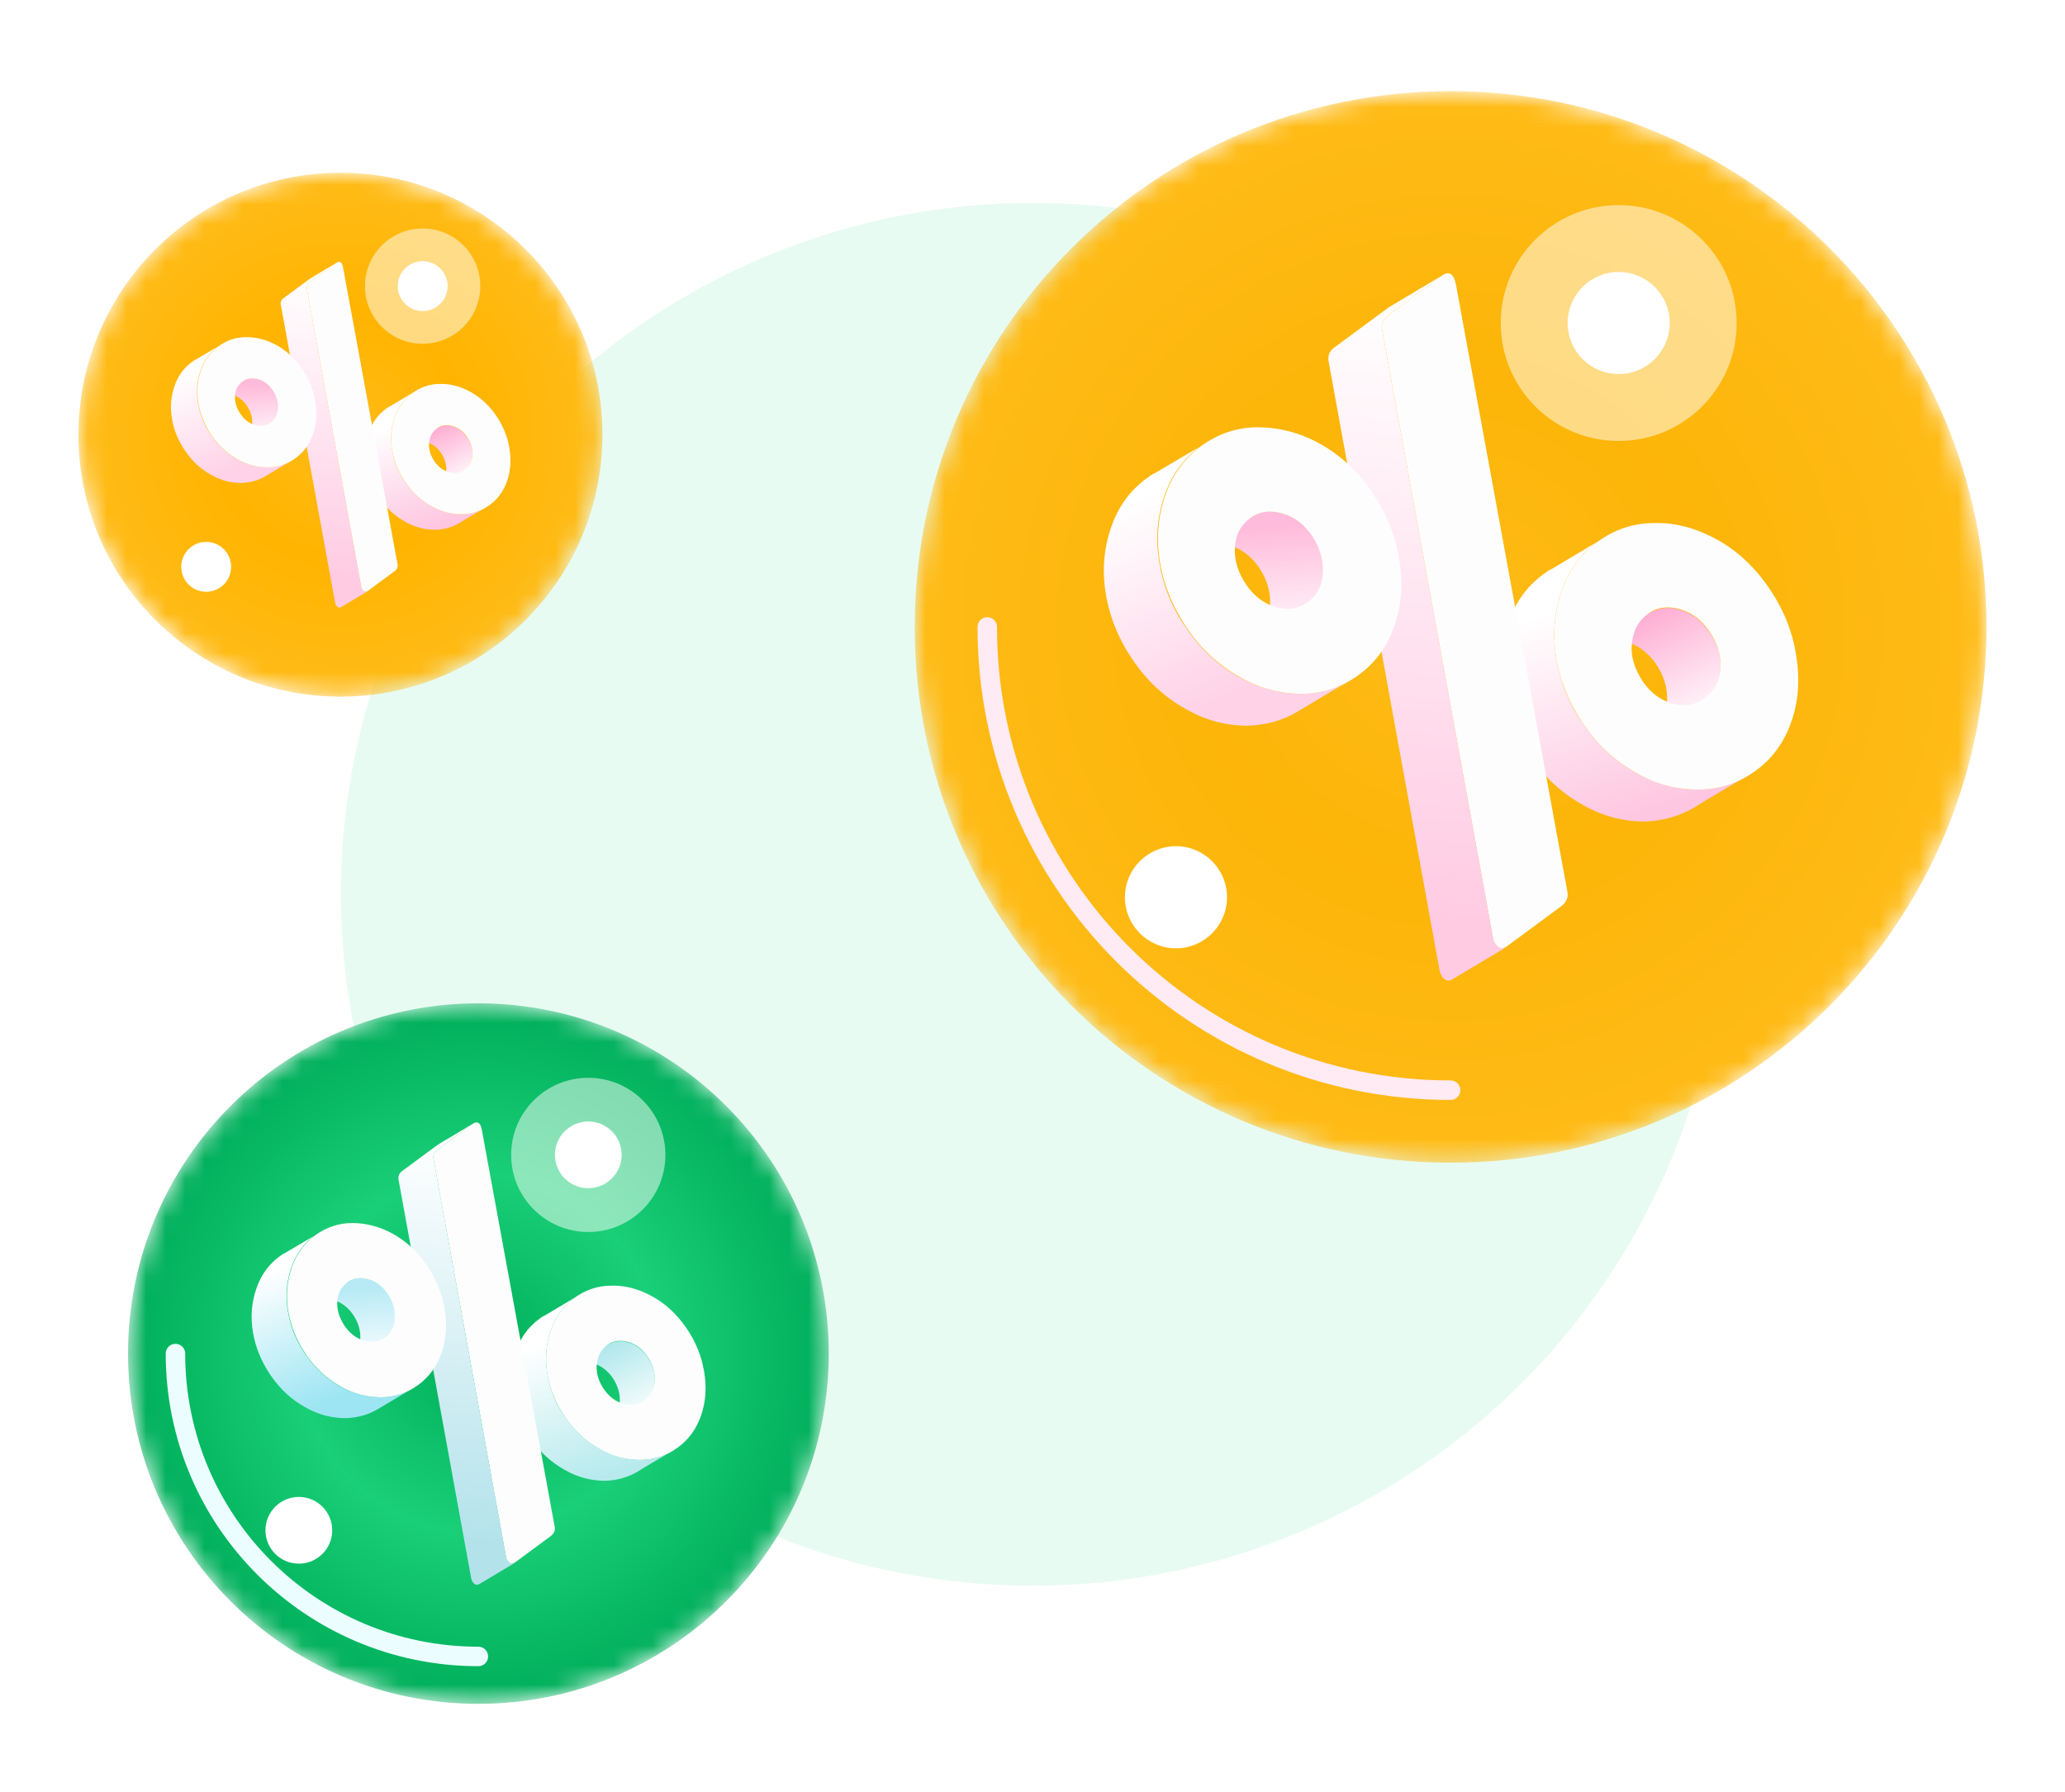 <svg width="106" height="92" viewBox="0 0 106 92" fill="none" xmlns="http://www.w3.org/2000/svg">
<circle cx="53" cy="45.918" r="35.5" fill="#E8FBF2"/>
<g filter="url(#filter0_d_29_13337)">
<mask id="mask0_29_13337" style="mask-type:alpha" maskUnits="userSpaceOnUse" x="6" y="49" width="37" height="37">
<path d="M24.556 85.482C34.489 85.482 42.541 77.43 42.541 67.498C42.541 57.566 34.489 49.514 24.556 49.514C14.624 49.514 6.572 57.566 6.572 67.498C6.572 77.43 14.624 85.482 24.556 85.482Z" fill="url(#paint0_radial_29_13337)"/>
</mask>
<g mask="url(#mask0_29_13337)">
<path d="M24.556 85.482C34.489 85.482 42.541 77.43 42.541 67.498C42.541 57.566 34.489 49.514 24.556 49.514C14.624 49.514 6.572 57.566 6.572 67.498C6.572 77.43 14.624 85.482 24.556 85.482Z" fill="url(#paint1_radial_29_13337)"/>
<g filter="url(#filter1_f_29_13337)">
<path d="M24.555 83.048C15.968 83.048 9.006 76.086 9.006 67.498" stroke="#EBFDFF" stroke-linecap="round"/>
</g>
<path d="M33.239 67.664C32.976 67.292 32.648 67.029 32.233 66.92C31.883 66.811 31.555 66.855 31.27 67.008L29.477 68.079C29.761 67.904 30.089 67.883 30.439 67.992C30.833 68.101 31.183 68.364 31.445 68.736C31.708 69.129 31.839 69.545 31.817 69.983C31.795 70.42 31.62 70.748 31.314 70.967C31.27 70.989 31.248 71.01 31.205 71.032L32.998 69.961C33.042 69.939 33.064 69.917 33.108 69.895C33.414 69.676 33.567 69.348 33.611 68.911C33.633 68.451 33.501 68.058 33.239 67.664Z" fill="url(#paint2_linear_29_13337)"/>
<path d="M34.507 72.498C34.026 72.783 33.545 73.067 33.064 73.352C32.954 73.417 32.823 73.505 32.714 73.57C32.211 73.855 31.686 74.008 31.073 74.03C30.351 74.03 29.651 73.855 28.973 73.461C28.273 73.067 27.705 72.542 27.223 71.842C26.742 71.142 26.436 70.398 26.305 69.611C26.174 68.824 26.239 68.08 26.48 67.38C26.72 66.68 27.114 66.133 27.683 65.718C27.77 65.652 27.858 65.586 27.967 65.543L29.761 64.471C29.673 64.536 29.564 64.58 29.476 64.646C28.908 65.061 28.514 65.608 28.273 66.308C28.033 67.008 27.967 67.752 28.098 68.539C28.23 69.327 28.514 70.07 29.017 70.77C29.498 71.47 30.089 72.017 30.767 72.389C31.467 72.783 32.167 72.958 32.867 72.958C33.479 72.958 34.026 72.805 34.507 72.498Z" fill="url(#paint3_linear_29_13337)"/>
<path d="M33.477 64.558C34.155 64.93 34.745 65.477 35.227 66.177C35.708 66.877 36.014 67.621 36.145 68.43C36.277 69.217 36.233 69.961 35.992 70.661C35.752 71.361 35.358 71.908 34.789 72.323C34.22 72.739 33.586 72.958 32.864 72.958C32.142 72.958 31.442 72.783 30.764 72.389C30.064 71.995 29.496 71.47 29.015 70.77C28.533 70.07 28.227 69.327 28.096 68.539C27.965 67.752 28.03 67.008 28.271 66.308C28.511 65.608 28.905 65.061 29.474 64.646C30.043 64.23 30.677 64.011 31.377 64.011C32.099 63.989 32.799 64.186 33.477 64.558ZM33.608 68.889C33.63 68.452 33.499 68.036 33.236 67.642C32.974 67.271 32.645 67.008 32.23 66.899C31.836 66.789 31.464 66.833 31.158 67.074C30.852 67.293 30.677 67.621 30.633 68.058C30.589 68.496 30.721 68.889 30.983 69.305C31.246 69.699 31.596 69.961 31.989 70.07C32.383 70.18 32.755 70.136 33.061 69.895C33.411 69.655 33.564 69.327 33.608 68.889Z" fill="#FDFDFD"/>
<path d="M19.676 66.744L17.882 67.794C17.926 67.772 17.948 67.751 17.992 67.729C18.298 67.51 18.473 67.182 18.495 66.744C18.517 66.307 18.385 65.891 18.123 65.498C17.86 65.126 17.532 64.863 17.117 64.754C16.767 64.644 16.439 64.688 16.154 64.841L17.948 63.77C18.232 63.595 18.56 63.573 18.91 63.682C19.304 63.791 19.654 64.054 19.917 64.426C20.179 64.82 20.31 65.235 20.288 65.673C20.267 66.11 20.092 66.438 19.785 66.657C19.742 66.679 19.698 66.722 19.676 66.744Z" fill="url(#paint4_linear_29_13337)"/>
<path d="M24.642 55.742C24.685 55.808 24.707 55.895 24.729 55.983L28.47 76.369C28.513 76.566 28.448 76.719 28.295 76.85L26.457 78.207C26.304 78.316 26.173 78.316 26.064 78.163C26.02 78.097 25.976 78.01 25.976 77.944L22.257 57.536C22.214 57.339 22.279 57.186 22.432 57.055L24.27 55.698C24.335 55.655 24.423 55.611 24.489 55.633C24.554 55.633 24.598 55.676 24.642 55.742Z" fill="#FDFDFD"/>
<path d="M26.064 78.142C26.02 78.076 25.977 77.989 25.977 77.923L22.258 57.537C22.214 57.34 22.28 57.187 22.433 57.055L24.27 55.699L22.477 56.771L20.64 58.127C20.486 58.237 20.421 58.412 20.465 58.608L24.183 79.017C24.183 79.082 24.227 79.148 24.27 79.236C24.358 79.367 24.489 79.41 24.62 79.323L26.414 78.251C26.283 78.317 26.174 78.273 26.064 78.142Z" fill="url(#paint5_linear_29_13337)"/>
<path d="M21.185 69.282L19.392 70.353C18.91 70.638 18.363 70.791 17.751 70.813C17.029 70.813 16.329 70.638 15.651 70.244C14.951 69.85 14.382 69.325 13.901 68.625C13.42 67.925 13.114 67.182 12.982 66.394C12.851 65.607 12.917 64.863 13.158 64.163C13.398 63.463 13.792 62.916 14.361 62.501C14.448 62.435 14.536 62.37 14.645 62.326C15.126 62.041 15.607 61.757 16.089 61.473C16.198 61.407 16.329 61.319 16.439 61.254C16.351 61.319 16.242 61.363 16.154 61.429C15.585 61.844 15.192 62.391 14.951 63.091C14.71 63.791 14.645 64.535 14.776 65.322C14.907 66.11 15.192 66.854 15.695 67.554C16.176 68.254 16.767 68.8 17.445 69.172C18.145 69.566 18.845 69.741 19.545 69.741C20.157 69.741 20.704 69.588 21.185 69.282Z" fill="url(#paint6_linear_29_13337)"/>
<path d="M22.672 67.445C22.431 68.144 22.037 68.691 21.468 69.107C20.9 69.523 20.265 69.741 19.565 69.741C18.844 69.741 18.144 69.566 17.465 69.173C16.766 68.779 16.197 68.254 15.716 67.554C15.234 66.854 14.928 66.11 14.797 65.323C14.666 64.535 14.731 63.792 14.972 63.092C15.213 62.392 15.606 61.845 16.175 61.429C16.744 61.014 17.378 60.795 18.078 60.795C18.778 60.795 19.478 60.97 20.156 61.342C20.834 61.714 21.425 62.261 21.906 62.96C22.387 63.66 22.693 64.404 22.825 65.213C22.956 66.001 22.912 66.745 22.672 67.445ZM17.684 66.067C17.947 66.46 18.297 66.723 18.691 66.832C19.084 66.942 19.456 66.898 19.762 66.657C20.069 66.438 20.244 66.11 20.265 65.673C20.287 65.235 20.156 64.82 19.893 64.426C19.631 64.054 19.303 63.792 18.887 63.682C18.494 63.573 18.122 63.617 17.816 63.857C17.509 64.076 17.334 64.404 17.312 64.842C17.291 65.257 17.422 65.673 17.684 66.067Z" fill="#FDFDFD"/>
<g opacity="0.5" filter="url(#filter2_f_29_13337)">
<circle cx="30.197" cy="57.297" r="3.959" fill="white"/>
</g>
<g filter="url(#filter3_f_29_13337)">
<circle cx="30.198" cy="57.295" r="1.713" fill="white"/>
</g>
<g filter="url(#filter4_f_29_13337)">
<circle cx="15.34" cy="76.571" r="1.713" fill="white"/>
</g>
</g>
</g>
<g filter="url(#filter5_d_29_13337)">
<mask id="mask1_29_13337" style="mask-type:alpha" maskUnits="userSpaceOnUse" x="46" y="2" width="56" height="56">
<path d="M74.461 57.698C89.654 57.698 101.97 45.382 101.97 30.19C101.97 14.998 89.654 2.682 74.461 2.682C59.269 2.682 46.953 14.998 46.953 30.19C46.953 45.382 59.269 57.698 74.461 57.698Z" fill="url(#paint7_radial_29_13337)"/>
</mask>
<g mask="url(#mask1_29_13337)">
<path d="M74.461 57.698C89.654 57.698 101.97 45.382 101.97 30.19C101.97 14.998 89.654 2.682 74.461 2.682C59.269 2.682 46.953 14.998 46.953 30.19C46.953 45.382 59.269 57.698 74.461 57.698Z" fill="url(#paint8_radial_29_13337)"/>
<g filter="url(#filter6_f_29_13337)">
<path d="M74.462 53.974C61.326 53.974 50.678 43.325 50.678 30.189" stroke="#FFEBF4" stroke-linecap="round"/>
</g>
<path d="M87.747 30.443C87.345 29.875 86.844 29.473 86.208 29.306C85.673 29.139 85.171 29.205 84.736 29.44L81.992 31.079C82.427 30.811 82.929 30.778 83.464 30.945C84.067 31.113 84.602 31.514 85.003 32.083C85.405 32.685 85.606 33.321 85.572 33.99C85.539 34.659 85.271 35.161 84.803 35.495C84.736 35.529 84.702 35.562 84.635 35.596L87.379 33.956C87.446 33.923 87.479 33.889 87.546 33.856C88.015 33.522 88.249 33.02 88.316 32.35C88.349 31.648 88.148 31.046 87.747 30.443Z" fill="url(#paint9_linear_29_13337)"/>
<path d="M89.686 37.838C88.949 38.273 88.213 38.708 87.477 39.142C87.31 39.243 87.109 39.377 86.942 39.477C86.172 39.912 85.369 40.146 84.433 40.18C83.329 40.18 82.258 39.912 81.221 39.31C80.15 38.708 79.28 37.904 78.544 36.834C77.808 35.763 77.34 34.626 77.139 33.421C76.938 32.217 77.038 31.079 77.406 30.009C77.775 28.938 78.377 28.101 79.247 27.466C79.38 27.365 79.514 27.265 79.682 27.198L82.425 25.559C82.291 25.659 82.124 25.726 81.99 25.826C81.12 26.462 80.518 27.298 80.15 28.369C79.782 29.44 79.682 30.577 79.882 31.782C80.083 32.986 80.518 34.124 81.287 35.194C82.024 36.265 82.927 37.102 83.964 37.67C85.035 38.273 86.106 38.54 87.176 38.54C88.113 38.54 88.949 38.306 89.686 37.838Z" fill="url(#paint10_linear_29_13337)"/>
<path d="M88.115 25.692C89.153 26.261 90.056 27.098 90.792 28.168C91.528 29.239 91.997 30.377 92.197 31.614C92.398 32.819 92.331 33.957 91.963 35.027C91.595 36.098 90.993 36.934 90.123 37.57C89.253 38.206 88.283 38.54 87.179 38.54C86.075 38.54 85.004 38.273 83.967 37.67C82.896 37.068 82.026 36.265 81.29 35.194C80.554 34.124 80.086 32.986 79.885 31.782C79.684 30.577 79.784 29.44 80.153 28.369C80.521 27.299 81.123 26.462 81.993 25.826C82.863 25.191 83.833 24.856 84.903 24.856C86.008 24.823 87.078 25.124 88.115 25.692ZM88.316 32.317C88.35 31.648 88.149 31.012 87.747 30.41C87.346 29.841 86.844 29.44 86.208 29.273C85.606 29.105 85.037 29.172 84.569 29.54C84.1 29.875 83.833 30.377 83.766 31.046C83.699 31.715 83.9 32.317 84.301 32.953C84.703 33.555 85.238 33.957 85.84 34.124C86.443 34.291 87.011 34.224 87.48 33.856C88.015 33.488 88.249 32.986 88.316 32.317Z" fill="#FDFDFD"/>
<path d="M67.002 29.038L64.258 30.644C64.325 30.611 64.359 30.577 64.426 30.544C64.894 30.209 65.162 29.707 65.195 29.038C65.229 28.369 65.028 27.733 64.626 27.131C64.225 26.562 63.723 26.161 63.087 25.994C62.552 25.826 62.05 25.893 61.615 26.128L64.359 24.488C64.794 24.22 65.296 24.187 65.831 24.354C66.433 24.521 66.969 24.923 67.37 25.492C67.772 26.094 67.972 26.73 67.939 27.399C67.905 28.068 67.638 28.57 67.169 28.904C67.102 28.938 67.035 29.005 67.002 29.038Z" fill="url(#paint11_linear_29_13337)"/>
<path d="M74.597 12.209C74.664 12.31 74.697 12.444 74.731 12.577L80.452 43.76C80.519 44.061 80.419 44.295 80.184 44.496L77.374 46.571C77.14 46.738 76.939 46.738 76.772 46.504C76.705 46.403 76.638 46.27 76.638 46.169L70.95 14.953C70.883 14.652 70.984 14.418 71.218 14.217L74.028 12.143C74.129 12.076 74.262 12.009 74.363 12.042C74.463 12.042 74.53 12.109 74.597 12.209Z" fill="#FDFDFD"/>
<path d="M76.771 46.47C76.704 46.37 76.637 46.236 76.637 46.136L70.949 14.953C70.882 14.652 70.983 14.418 71.217 14.217L74.028 12.143L71.284 13.782L68.474 15.856C68.239 16.024 68.139 16.291 68.206 16.593L73.894 47.809C73.894 47.909 73.961 48.009 74.028 48.143C74.161 48.344 74.362 48.411 74.563 48.277L77.306 46.638C77.106 46.738 76.938 46.671 76.771 46.47Z" fill="url(#paint12_linear_29_13337)"/>
<path d="M69.311 32.92L66.567 34.559C65.831 34.994 64.994 35.228 64.058 35.262C62.953 35.262 61.883 34.994 60.846 34.392C59.775 33.79 58.905 32.987 58.169 31.916C57.433 30.845 56.965 29.708 56.764 28.503C56.563 27.299 56.663 26.161 57.031 25.09C57.4 24.02 58.002 23.183 58.872 22.548C59.005 22.447 59.139 22.347 59.307 22.28C60.043 21.845 60.779 21.41 61.515 20.975C61.682 20.875 61.883 20.741 62.05 20.641C61.916 20.741 61.749 20.808 61.615 20.908C60.745 21.544 60.143 22.38 59.775 23.451C59.407 24.522 59.307 25.659 59.507 26.864C59.708 28.068 60.143 29.206 60.913 30.276C61.649 31.347 62.552 32.184 63.589 32.752C64.66 33.355 65.731 33.622 66.801 33.622C67.738 33.622 68.574 33.388 69.311 32.92Z" fill="url(#paint13_linear_29_13337)"/>
<path d="M71.586 30.109C71.218 31.179 70.616 32.016 69.746 32.651C68.876 33.287 67.906 33.622 66.835 33.622C65.731 33.622 64.66 33.354 63.623 32.752C62.552 32.15 61.682 31.347 60.946 30.276C60.21 29.205 59.742 28.068 59.541 26.863C59.34 25.659 59.441 24.521 59.809 23.451C60.177 22.38 60.779 21.544 61.649 20.908C62.519 20.272 63.489 19.938 64.56 19.938C65.63 19.938 66.701 20.205 67.738 20.774C68.775 21.343 69.679 22.179 70.415 23.25C71.151 24.32 71.619 25.458 71.82 26.696C72.021 27.901 71.954 29.038 71.586 30.109ZM63.958 28.001C64.359 28.603 64.894 29.005 65.497 29.172C66.099 29.339 66.668 29.272 67.136 28.904C67.604 28.57 67.872 28.068 67.906 27.399C67.939 26.729 67.738 26.094 67.337 25.491C66.935 24.923 66.433 24.521 65.798 24.354C65.195 24.187 64.627 24.254 64.158 24.622C63.69 24.956 63.422 25.458 63.389 26.127C63.355 26.763 63.556 27.399 63.958 28.001Z" fill="#FDFDFD"/>
<g opacity="0.5" filter="url(#filter7_f_29_13337)">
<circle cx="83.09" cy="14.586" r="6.055" fill="white"/>
</g>
<g filter="url(#filter8_f_29_13337)">
<circle cx="83.089" cy="14.585" r="2.621" fill="white"/>
</g>
<g filter="url(#filter9_f_29_13337)">
<circle cx="60.365" cy="44.068" r="2.621" fill="white"/>
</g>
</g>
</g>
<g filter="url(#filter10_d_29_13337)">
<mask id="mask2_29_13337" style="mask-type:alpha" maskUnits="userSpaceOnUse" x="4" y="6" width="27" height="28">
<path d="M17.477 33.767C24.904 33.767 30.925 27.746 30.925 20.319C30.925 12.892 24.904 6.871 17.477 6.871C10.05 6.871 4.029 12.892 4.029 20.319C4.029 27.746 10.05 33.767 17.477 33.767Z" fill="url(#paint14_radial_29_13337)"/>
</mask>
<g mask="url(#mask2_29_13337)">
<path d="M17.477 33.767C24.904 33.767 30.925 27.746 30.925 20.319C30.925 12.892 24.904 6.871 17.477 6.871C10.05 6.871 4.029 12.892 4.029 20.319C4.029 27.746 10.05 33.767 17.477 33.767Z" fill="url(#paint15_radial_29_13337)"/>
<g filter="url(#filter11_f_29_13337)">
<path d="M17.477 31.946C11.055 31.946 5.85 26.74 5.85 20.318" stroke="#FFBB17" stroke-opacity="0.13" stroke-linecap="round"/>
</g>
<path d="M23.971 20.443C23.775 20.165 23.53 19.969 23.219 19.887C22.957 19.805 22.712 19.838 22.499 19.953L21.158 20.754C21.371 20.623 21.616 20.607 21.878 20.689C22.172 20.77 22.434 20.967 22.63 21.245C22.826 21.539 22.925 21.85 22.908 22.177C22.892 22.504 22.761 22.75 22.532 22.913C22.499 22.93 22.483 22.946 22.45 22.962L23.792 22.161C23.824 22.144 23.841 22.128 23.873 22.112C24.102 21.948 24.217 21.703 24.25 21.376C24.266 21.032 24.168 20.738 23.971 20.443Z" fill="url(#paint16_linear_29_13337)"/>
<path d="M24.92 24.057C24.56 24.27 24.2 24.483 23.84 24.695C23.758 24.744 23.66 24.81 23.578 24.859C23.202 25.072 22.81 25.186 22.352 25.202C21.812 25.202 21.288 25.072 20.782 24.777C20.258 24.483 19.833 24.09 19.473 23.567C19.113 23.043 18.884 22.487 18.786 21.898C18.688 21.31 18.737 20.753 18.917 20.23C19.097 19.707 19.391 19.298 19.817 18.987C19.882 18.938 19.947 18.889 20.029 18.856L21.37 18.055C21.305 18.104 21.223 18.137 21.158 18.186C20.732 18.496 20.438 18.905 20.258 19.429C20.078 19.952 20.029 20.508 20.127 21.097C20.225 21.686 20.438 22.242 20.814 22.765C21.174 23.289 21.616 23.698 22.123 23.976C22.646 24.27 23.169 24.401 23.693 24.401C24.151 24.401 24.56 24.286 24.92 24.057Z" fill="url(#paint17_linear_29_13337)"/>
<path d="M24.153 18.121C24.66 18.399 25.102 18.808 25.462 19.331C25.822 19.855 26.051 20.411 26.149 21.016C26.247 21.605 26.214 22.161 26.034 22.684C25.855 23.208 25.56 23.617 25.135 23.928C24.709 24.238 24.235 24.402 23.695 24.402C23.156 24.402 22.632 24.271 22.125 23.977C21.602 23.682 21.177 23.29 20.817 22.766C20.457 22.243 20.228 21.687 20.13 21.098C20.032 20.509 20.081 19.953 20.261 19.43C20.441 18.906 20.735 18.497 21.16 18.186C21.585 17.876 22.06 17.712 22.583 17.712C23.123 17.696 23.646 17.843 24.153 18.121ZM24.252 21.36C24.268 21.032 24.17 20.722 23.974 20.427C23.777 20.149 23.532 19.953 23.221 19.871C22.927 19.789 22.649 19.822 22.42 20.002C22.191 20.166 22.06 20.411 22.027 20.738C21.994 21.065 22.093 21.36 22.289 21.67C22.485 21.965 22.747 22.161 23.041 22.243C23.336 22.325 23.614 22.292 23.843 22.112C24.104 21.932 24.219 21.687 24.252 21.36Z" fill="#FDFDFD"/>
<path d="M13.831 19.756L12.489 20.541C12.522 20.525 12.539 20.508 12.571 20.492C12.8 20.328 12.931 20.083 12.947 19.756C12.964 19.429 12.866 19.118 12.669 18.824C12.473 18.546 12.228 18.349 11.917 18.267C11.655 18.186 11.41 18.218 11.197 18.333L12.539 17.531C12.751 17.401 12.996 17.384 13.258 17.466C13.553 17.548 13.814 17.744 14.011 18.022C14.207 18.317 14.305 18.627 14.289 18.954C14.272 19.282 14.141 19.527 13.912 19.691C13.88 19.707 13.847 19.739 13.831 19.756Z" fill="url(#paint18_linear_29_13337)"/>
<path d="M17.541 11.53C17.573 11.579 17.59 11.644 17.606 11.709L20.403 26.953C20.436 27.101 20.387 27.215 20.272 27.313L18.898 28.327C18.784 28.409 18.686 28.409 18.604 28.295C18.571 28.246 18.539 28.18 18.539 28.131L15.758 12.871C15.725 12.723 15.774 12.609 15.889 12.511L17.263 11.497C17.312 11.464 17.377 11.431 17.426 11.448C17.475 11.448 17.508 11.48 17.541 11.53Z" fill="#FDFDFD"/>
<path d="M18.605 28.278C18.573 28.229 18.54 28.163 18.54 28.114L15.759 12.87C15.727 12.723 15.776 12.608 15.89 12.51L17.264 11.496L15.923 12.298L14.549 13.312C14.434 13.393 14.385 13.524 14.418 13.671L17.199 28.932C17.199 28.981 17.231 29.03 17.264 29.096C17.33 29.194 17.428 29.226 17.526 29.161L18.867 28.359C18.769 28.409 18.687 28.376 18.605 28.278Z" fill="url(#paint19_linear_29_13337)"/>
<path d="M14.959 21.653L13.617 22.455C13.258 22.667 12.849 22.782 12.391 22.798C11.851 22.798 11.328 22.667 10.82 22.373C10.297 22.078 9.872 21.686 9.512 21.163C9.152 20.639 8.923 20.083 8.825 19.494C8.727 18.905 8.776 18.349 8.956 17.826C9.136 17.302 9.43 16.893 9.856 16.583C9.921 16.534 9.986 16.485 10.068 16.452C10.428 16.239 10.788 16.027 11.148 15.814C11.229 15.765 11.328 15.7 11.409 15.65C11.344 15.7 11.262 15.732 11.197 15.781C10.771 16.092 10.477 16.501 10.297 17.024C10.117 17.548 10.068 18.104 10.166 18.693C10.264 19.282 10.477 19.838 10.853 20.361C11.213 20.884 11.655 21.293 12.162 21.571C12.685 21.866 13.209 21.997 13.732 21.997C14.19 21.997 14.599 21.882 14.959 21.653Z" fill="url(#paint20_linear_29_13337)"/>
<path d="M16.069 20.281C15.889 20.804 15.595 21.213 15.169 21.524C14.744 21.835 14.27 21.998 13.746 21.998C13.207 21.998 12.683 21.867 12.176 21.573C11.653 21.279 11.227 20.886 10.867 20.363C10.508 19.839 10.279 19.283 10.181 18.694C10.082 18.105 10.132 17.549 10.311 17.026C10.491 16.503 10.786 16.094 11.211 15.783C11.636 15.472 12.111 15.309 12.634 15.309C13.157 15.309 13.681 15.439 14.188 15.717C14.695 15.996 15.136 16.404 15.496 16.928C15.856 17.451 16.085 18.007 16.183 18.613C16.281 19.201 16.249 19.758 16.069 20.281ZM12.34 19.25C12.536 19.545 12.798 19.741 13.092 19.823C13.386 19.905 13.664 19.872 13.893 19.692C14.122 19.529 14.253 19.283 14.27 18.956C14.286 18.629 14.188 18.318 13.992 18.024C13.795 17.746 13.55 17.549 13.239 17.468C12.945 17.386 12.667 17.419 12.438 17.599C12.209 17.762 12.078 18.007 12.062 18.334C12.045 18.645 12.143 18.956 12.34 19.25Z" fill="#FDFDFD"/>
<g opacity="0.5" filter="url(#filter12_f_29_13337)">
<circle cx="21.694" cy="12.691" r="2.96" fill="white"/>
</g>
<g filter="url(#filter13_f_29_13337)">
<circle cx="21.697" cy="12.691" r="1.281" fill="white"/>
</g>
<g filter="url(#filter14_f_29_13337)">
<circle cx="10.584" cy="27.103" r="1.281" fill="white"/>
</g>
</g>
</g>
<defs>
<filter id="filter0_d_29_13337" x="2.572" y="47.514" width="43.969" height="43.969" filterUnits="userSpaceOnUse" color-interpolation-filters="sRGB">
<feFlood flood-opacity="0" result="BackgroundImageFix"/>
<feColorMatrix in="SourceAlpha" type="matrix" values="0 0 0 0 0 0 0 0 0 0 0 0 0 0 0 0 0 0 127 0" result="hardAlpha"/>
<feOffset dy="2"/>
<feGaussianBlur stdDeviation="2"/>
<feComposite in2="hardAlpha" operator="out"/>
<feColorMatrix type="matrix" values="0 0 0 0 0.201 0 0 0 0 0.767 0 0 0 0 0.875 0 0 0 0.2 0"/>
<feBlend mode="normal" in2="BackgroundImageFix" result="effect1_dropShadow_29_13337"/>
<feBlend mode="normal" in="SourceGraphic" in2="effect1_dropShadow_29_13337" result="shape"/>
</filter>
<filter id="filter1_f_29_13337" x="2.506" y="60.998" width="28.549" height="28.549" filterUnits="userSpaceOnUse" color-interpolation-filters="sRGB">
<feFlood flood-opacity="0" result="BackgroundImageFix"/>
<feBlend mode="normal" in="SourceGraphic" in2="BackgroundImageFix" result="shape"/>
<feGaussianBlur stdDeviation="3" result="effect1_foregroundBlur_29_13337"/>
</filter>
<filter id="filter2_f_29_13337" x="13.238" y="40.338" width="33.918" height="33.918" filterUnits="userSpaceOnUse" color-interpolation-filters="sRGB">
<feFlood flood-opacity="0" result="BackgroundImageFix"/>
<feBlend mode="normal" in="SourceGraphic" in2="BackgroundImageFix" result="shape"/>
<feGaussianBlur stdDeviation="6.5" result="effect1_foregroundBlur_29_13337"/>
</filter>
<filter id="filter3_f_29_13337" x="15.484" y="42.582" width="29.426" height="29.426" filterUnits="userSpaceOnUse" color-interpolation-filters="sRGB">
<feFlood flood-opacity="0" result="BackgroundImageFix"/>
<feBlend mode="normal" in="SourceGraphic" in2="BackgroundImageFix" result="shape"/>
<feGaussianBlur stdDeviation="6.5" result="effect1_foregroundBlur_29_13337"/>
</filter>
<filter id="filter4_f_29_13337" x="0.627" y="61.857" width="29.426" height="29.426" filterUnits="userSpaceOnUse" color-interpolation-filters="sRGB">
<feFlood flood-opacity="0" result="BackgroundImageFix"/>
<feBlend mode="normal" in="SourceGraphic" in2="BackgroundImageFix" result="shape"/>
<feGaussianBlur stdDeviation="6.5" result="effect1_foregroundBlur_29_13337"/>
</filter>
<filter id="filter5_d_29_13337" x="42.953" y="0.682" width="63.016" height="63.016" filterUnits="userSpaceOnUse" color-interpolation-filters="sRGB">
<feFlood flood-opacity="0" result="BackgroundImageFix"/>
<feColorMatrix in="SourceAlpha" type="matrix" values="0 0 0 0 0 0 0 0 0 0 0 0 0 0 0 0 0 0 127 0" result="hardAlpha"/>
<feOffset dy="2"/>
<feGaussianBlur stdDeviation="2"/>
<feComposite in2="hardAlpha" operator="out"/>
<feColorMatrix type="matrix" values="0 0 0 0 0.929 0 0 0 0 0.608 0 0 0 0 0.757 0 0 0 0.2 0"/>
<feBlend mode="normal" in2="BackgroundImageFix" result="effect1_dropShadow_29_13337"/>
<feBlend mode="normal" in="SourceGraphic" in2="effect1_dropShadow_29_13337" result="shape"/>
</filter>
<filter id="filter6_f_29_13337" x="44.178" y="23.689" width="36.785" height="36.785" filterUnits="userSpaceOnUse" color-interpolation-filters="sRGB">
<feFlood flood-opacity="0" result="BackgroundImageFix"/>
<feBlend mode="normal" in="SourceGraphic" in2="BackgroundImageFix" result="shape"/>
<feGaussianBlur stdDeviation="3" result="effect1_foregroundBlur_29_13337"/>
</filter>
<filter id="filter7_f_29_13337" x="64.035" y="-4.469" width="38.109" height="38.109" filterUnits="userSpaceOnUse" color-interpolation-filters="sRGB">
<feFlood flood-opacity="0" result="BackgroundImageFix"/>
<feBlend mode="normal" in="SourceGraphic" in2="BackgroundImageFix" result="shape"/>
<feGaussianBlur stdDeviation="6.5" result="effect1_foregroundBlur_29_13337"/>
</filter>
<filter id="filter8_f_29_13337" x="67.469" y="-1.035" width="31.242" height="31.242" filterUnits="userSpaceOnUse" color-interpolation-filters="sRGB">
<feFlood flood-opacity="0" result="BackgroundImageFix"/>
<feBlend mode="normal" in="SourceGraphic" in2="BackgroundImageFix" result="shape"/>
<feGaussianBlur stdDeviation="6.5" result="effect1_foregroundBlur_29_13337"/>
</filter>
<filter id="filter9_f_29_13337" x="44.744" y="28.447" width="31.242" height="31.242" filterUnits="userSpaceOnUse" color-interpolation-filters="sRGB">
<feFlood flood-opacity="0" result="BackgroundImageFix"/>
<feBlend mode="normal" in="SourceGraphic" in2="BackgroundImageFix" result="shape"/>
<feGaussianBlur stdDeviation="6.5" result="effect1_foregroundBlur_29_13337"/>
</filter>
<filter id="filter10_d_29_13337" x="0.029" y="4.871" width="34.897" height="34.895" filterUnits="userSpaceOnUse" color-interpolation-filters="sRGB">
<feFlood flood-opacity="0" result="BackgroundImageFix"/>
<feColorMatrix in="SourceAlpha" type="matrix" values="0 0 0 0 0 0 0 0 0 0 0 0 0 0 0 0 0 0 127 0" result="hardAlpha"/>
<feOffset dy="2"/>
<feGaussianBlur stdDeviation="2"/>
<feComposite in2="hardAlpha" operator="out"/>
<feColorMatrix type="matrix" values="0 0 0 0 0.929 0 0 0 0 0.608 0 0 0 0 0.757 0 0 0 0.2 0"/>
<feBlend mode="normal" in2="BackgroundImageFix" result="effect1_dropShadow_29_13337"/>
<feBlend mode="normal" in="SourceGraphic" in2="effect1_dropShadow_29_13337" result="shape"/>
</filter>
<filter id="filter11_f_29_13337" x="-0.65" y="13.818" width="24.627" height="24.627" filterUnits="userSpaceOnUse" color-interpolation-filters="sRGB">
<feFlood flood-opacity="0" result="BackgroundImageFix"/>
<feBlend mode="normal" in="SourceGraphic" in2="BackgroundImageFix" result="shape"/>
<feGaussianBlur stdDeviation="3" result="effect1_foregroundBlur_29_13337"/>
</filter>
<filter id="filter12_f_29_13337" x="5.734" y="-3.27" width="31.92" height="31.92" filterUnits="userSpaceOnUse" color-interpolation-filters="sRGB">
<feFlood flood-opacity="0" result="BackgroundImageFix"/>
<feBlend mode="normal" in="SourceGraphic" in2="BackgroundImageFix" result="shape"/>
<feGaussianBlur stdDeviation="6.5" result="effect1_foregroundBlur_29_13337"/>
</filter>
<filter id="filter13_f_29_13337" x="7.416" y="-1.59" width="28.562" height="28.562" filterUnits="userSpaceOnUse" color-interpolation-filters="sRGB">
<feFlood flood-opacity="0" result="BackgroundImageFix"/>
<feBlend mode="normal" in="SourceGraphic" in2="BackgroundImageFix" result="shape"/>
<feGaussianBlur stdDeviation="6.5" result="effect1_foregroundBlur_29_13337"/>
</filter>
<filter id="filter14_f_29_13337" x="-3.697" y="12.822" width="28.562" height="28.562" filterUnits="userSpaceOnUse" color-interpolation-filters="sRGB">
<feFlood flood-opacity="0" result="BackgroundImageFix"/>
<feBlend mode="normal" in="SourceGraphic" in2="BackgroundImageFix" result="shape"/>
<feGaussianBlur stdDeviation="6.5" result="effect1_foregroundBlur_29_13337"/>
</filter>
<radialGradient id="paint0_radial_29_13337" cx="0" cy="0" r="1" gradientUnits="userSpaceOnUse" gradientTransform="translate(24.568 67.509) scale(17.996)">
<stop offset="0.003" stop-color="#EDB2C9"/>
<stop offset="0.472" stop-color="#EDAAC6"/>
<stop offset="1" stop-color="#ED9BC1"/>
</radialGradient>
<radialGradient id="paint1_radial_29_13337" cx="0" cy="0" r="1" gradientUnits="userSpaceOnUse" gradientTransform="translate(24.568 67.509) scale(17.996)">
<stop offset="0.003" stop-color="#00AE5A"/>
<stop offset="0.51" stop-color="#19CF77"/>
<stop offset="1" stop-color="#00AE5A"/>
</radialGradient>
<linearGradient id="paint2_linear_29_13337" x1="32.917" y1="70.94" x2="31.03" y2="67.197" gradientUnits="userSpaceOnUse">
<stop stop-color="white"/>
<stop offset="1" stop-color="#B0E8EC"/>
</linearGradient>
<linearGradient id="paint3_linear_29_13337" x1="28.906" y1="66.677" x2="31.279" y2="73.766" gradientUnits="userSpaceOnUse">
<stop stop-color="white"/>
<stop offset="1" stop-color="#B6EAED"/>
</linearGradient>
<linearGradient id="paint4_linear_29_13337" x1="18.444" y1="68.23" x2="18.14" y2="64.153" gradientUnits="userSpaceOnUse">
<stop stop-color="white"/>
<stop offset="1" stop-color="#B7EAF5"/>
</linearGradient>
<linearGradient id="paint5_linear_29_13337" x1="24.27" y1="56.572" x2="22.809" y2="77.202" gradientUnits="userSpaceOnUse">
<stop stop-color="white"/>
<stop offset="1" stop-color="#B3E2EB"/>
</linearGradient>
<linearGradient id="paint6_linear_29_13337" x1="14.886" y1="62.863" x2="17.746" y2="69.588" gradientUnits="userSpaceOnUse">
<stop stop-color="white"/>
<stop offset="1" stop-color="#9DE5F3"/>
</linearGradient>
<radialGradient id="paint7_radial_29_13337" cx="0" cy="0" r="1" gradientUnits="userSpaceOnUse" gradientTransform="translate(74.479 30.207) scale(27.526)">
<stop offset="0.003" stop-color="#EDB2C9"/>
<stop offset="0.472" stop-color="#EDAAC6"/>
<stop offset="1" stop-color="#ED9BC1"/>
</radialGradient>
<radialGradient id="paint8_radial_29_13337" cx="0" cy="0" r="1" gradientUnits="userSpaceOnUse" gradientTransform="translate(74.479 30.207) scale(27.526)">
<stop offset="0.003" stop-color="#FFBB17"/>
<stop offset="0.472" stop-color="#FCB508"/>
<stop offset="1" stop-color="#FFBB17"/>
</radialGradient>
<linearGradient id="paint9_linear_29_13337" x1="87.254" y1="35.454" x2="84.369" y2="29.73" gradientUnits="userSpaceOnUse">
<stop stop-color="white"/>
<stop offset="1" stop-color="#FFAFD4"/>
</linearGradient>
<linearGradient id="paint10_linear_29_13337" x1="81.118" y1="28.933" x2="84.748" y2="39.776" gradientUnits="userSpaceOnUse">
<stop stop-color="white"/>
<stop offset="1" stop-color="#FEC6E0"/>
</linearGradient>
<linearGradient id="paint11_linear_29_13337" x1="65.118" y1="31.311" x2="64.652" y2="25.074" gradientUnits="userSpaceOnUse">
<stop stop-color="white"/>
<stop offset="1" stop-color="#FFBBDB"/>
</linearGradient>
<linearGradient id="paint12_linear_29_13337" x1="74.026" y1="13.478" x2="71.792" y2="45.032" gradientUnits="userSpaceOnUse">
<stop stop-color="white"/>
<stop offset="1" stop-color="#FFCBE3"/>
</linearGradient>
<linearGradient id="paint13_linear_29_13337" x1="59.675" y1="23.102" x2="64.05" y2="33.388" gradientUnits="userSpaceOnUse">
<stop stop-color="white"/>
<stop offset="1" stop-color="#FFD2E7"/>
</linearGradient>
<radialGradient id="paint14_radial_29_13337" cx="0" cy="0" r="1" gradientUnits="userSpaceOnUse" gradientTransform="translate(17.486 20.328) scale(13.456)">
<stop offset="0.003" stop-color="#EDB2C9"/>
<stop offset="0.472" stop-color="#EDAAC6"/>
<stop offset="1" stop-color="#ED9BC1"/>
</radialGradient>
<radialGradient id="paint15_radial_29_13337" cx="0" cy="0" r="1" gradientUnits="userSpaceOnUse" gradientTransform="translate(17.486 20.328) scale(13.456)">
<stop offset="0.003" stop-color="#FFBB17"/>
<stop offset="0.472" stop-color="#FFB400"/>
<stop offset="1" stop-color="#FFBB17"/>
</radialGradient>
<linearGradient id="paint16_linear_29_13337" x1="23.731" y1="22.893" x2="22.32" y2="20.094" gradientUnits="userSpaceOnUse">
<stop stop-color="white"/>
<stop offset="1" stop-color="#FFAFD4"/>
</linearGradient>
<linearGradient id="paint17_linear_29_13337" x1="20.731" y1="19.704" x2="22.506" y2="25.005" gradientUnits="userSpaceOnUse">
<stop stop-color="white"/>
<stop offset="1" stop-color="#FEC6E0"/>
</linearGradient>
<linearGradient id="paint18_linear_29_13337" x1="12.909" y1="20.867" x2="12.682" y2="17.818" gradientUnits="userSpaceOnUse">
<stop stop-color="white"/>
<stop offset="1" stop-color="#FFBBDB"/>
</linearGradient>
<linearGradient id="paint19_linear_29_13337" x1="17.263" y1="12.149" x2="16.171" y2="27.575" gradientUnits="userSpaceOnUse">
<stop stop-color="white"/>
<stop offset="1" stop-color="#FFCBE3"/>
</linearGradient>
<linearGradient id="paint20_linear_29_13337" x1="10.248" y1="16.854" x2="12.387" y2="21.882" gradientUnits="userSpaceOnUse">
<stop stop-color="white"/>
<stop offset="1" stop-color="#FFD2E7"/>
</linearGradient>
</defs>
</svg>
